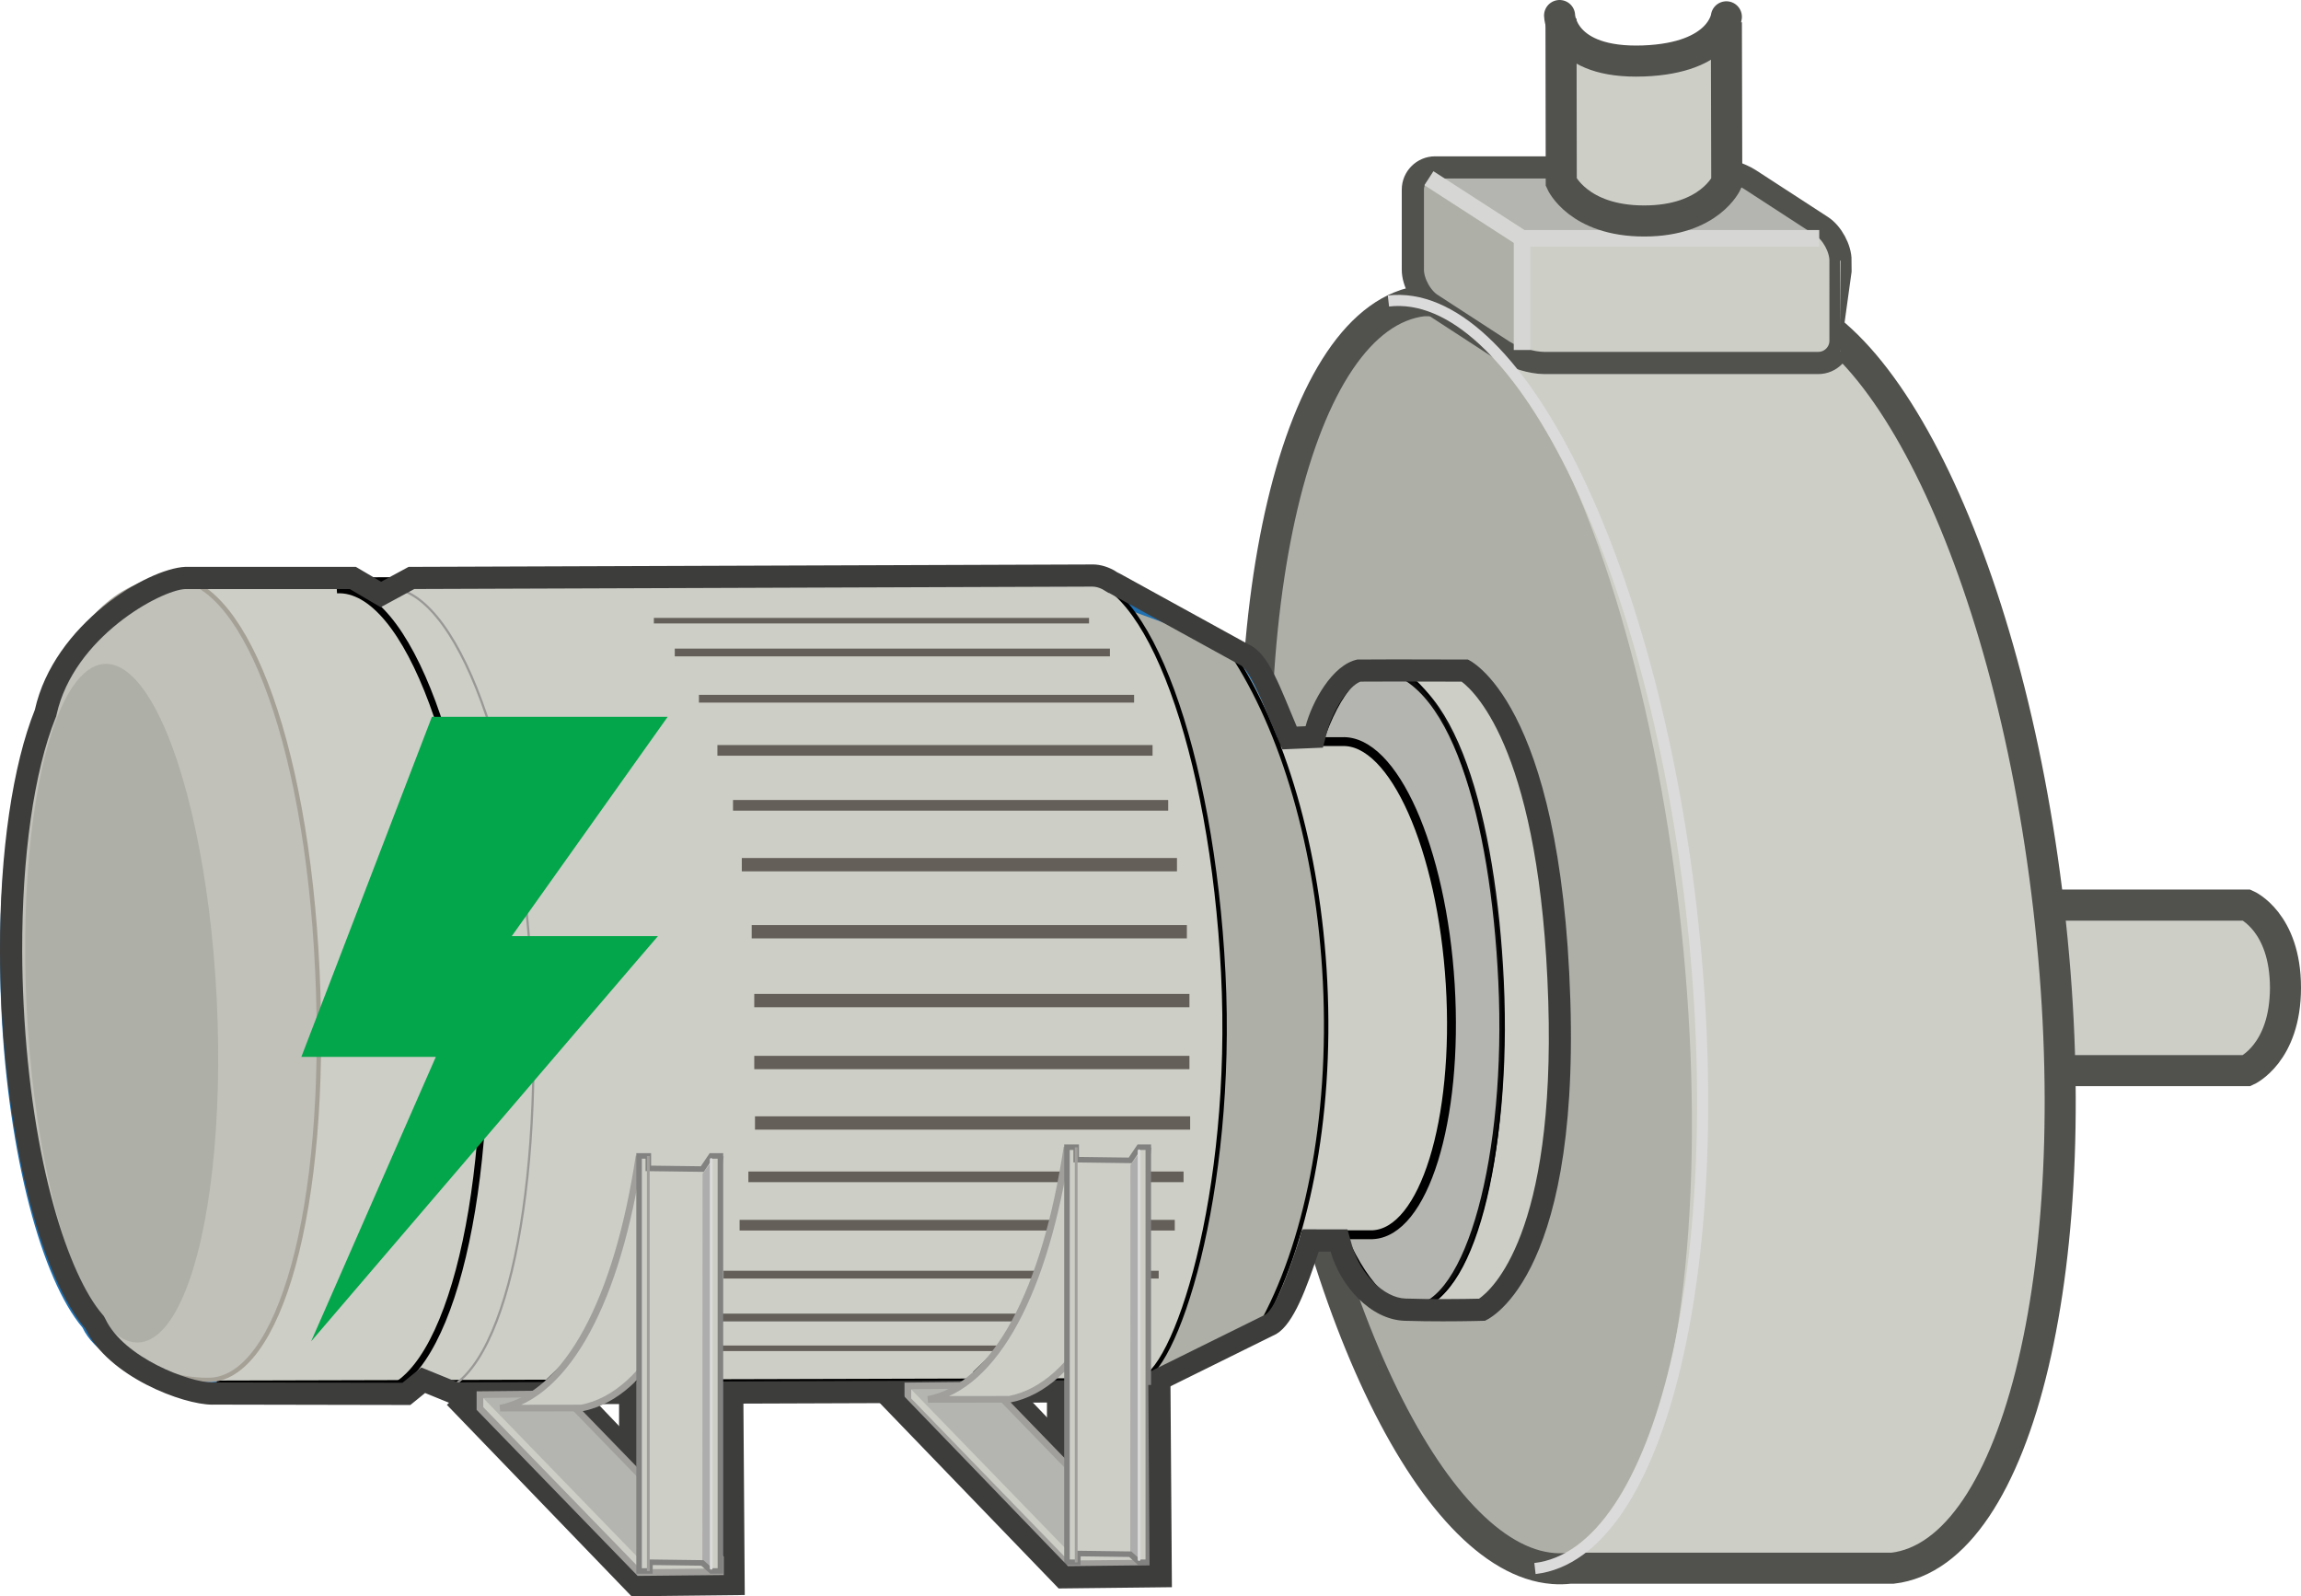 <?xml version="1.0" encoding="iso-8859-1"?>
<!-- Generator: Adobe Illustrator 17.0.0, SVG Export Plug-In . SVG Version: 6.00 Build 0)  -->
<!DOCTYPE svg PUBLIC "-//W3C//DTD SVG 1.1//EN" "http://www.w3.org/Graphics/SVG/1.1/DTD/svg11.dtd">
<svg version="1.1" xmlns="http://www.w3.org/2000/svg" xmlns:xlink="http://www.w3.org/1999/xlink" x="0px" y="0px" width="103.7px"
	 height="71.938px" viewBox="0 0 103.7 71.938" style="enable-background:new 0 0 103.7 71.938;" xml:space="preserve">
<g id="Base_x5F_Pump_x5F_Right_x5F_Off">
	<g id="Base_x5F_Pump_x5F_Right_x5F_Off_1_">
		<g>
			<g>
				<g>
					<path style="fill:#CDCEC6;" d="M101.256,48.594H88.881c0,0,0.979-0.97,1.062-4.058c0.083-3.088-1.062-4.058-1.062-4.058h12.375
						c0,0,1.062,0.822,1.062,4.042C102.319,47.739,101.256,48.594,101.256,48.594z"/>
					<path style="fill:none;stroke:#51514E;stroke-width:1.4;stroke-miterlimit:10;" d="M89.702,40.79h11.554
						c0,0,1.744,0.757,1.744,3.722s-1.744,3.737-1.744,3.737H89.702"/>
				</g>
				<path style="fill:none;stroke:#51514E;stroke-width:1.4;stroke-miterlimit:10;" d="M87.829,40.477c0,0,1.857,0.219,1.989,3.931
					c0.14,3.927-2.048,3.988-2.048,3.988"/>
			</g>
			<path style="fill:#CDCEC6;" d="M78.687,13.552H64.144c-5.712,0.66-8.864,13.983-7.04,29.757
				c1.824,15.774,7.932,28.026,13.644,27.366h14.543c5.712-0.66,8.864-13.983,7.04-29.757
				C90.508,25.144,84.399,12.892,78.687,13.552z"/>
			
				<ellipse transform="matrix(-0.115 -0.993 0.993 -0.115 32.299 112.906)" style="fill:#AEAFA7;" cx="66.454" cy="42.063" rx="28.751" ry="9.318"/>
			<path style="fill:none;stroke:#51514E;stroke-width:1.4;stroke-miterlimit:10;" d="M78.687,13.552H64.144
				c-5.712,0.66-8.864,13.983-7.04,29.757C58.848,58.396,64.513,70.262,70,70.688c0.25,0.019,0.499,0.015,0.748-0.014h14.543
				c5.712-0.66,8.864-13.983,7.04-29.757C90.508,25.144,84.399,12.892,78.687,13.552z"/>
			<path style="fill:#2071B2;" d="M57.156,59.841l-0.003-0.006l-5.162,1.492c0,0-0.631,0.331-0.968,0.348l-40.635,0.9
				C9.174,62.636,4.742,62,3.721,59.837l-0.003-0.006C1.88,57.656,0.383,52.105,0.062,45.54c-0.264-5.406,0.333-10.207,1.455-13.045
				c0.834-3.803,5.358-6.232,6.991-6.314l39.819-0.108c0.437-0.022,0.87,0.125,1.293,0.423l-0.259-0.158l6.256,2.874l0.018,0.013
				c2.281,1.046,4.297,7.378,4.674,15.122C60.687,52.058,59.312,58.539,57.156,59.841z"/>
			<path style="fill:#B4B5B0;" d="M62.303,30.108c0.568,0.012,2.741-0.002,2.741-0.002c2.554-0.122,4.892,6.096,5.307,14.187
				s-1.427,14.544-3.731,14.666c0,0-1.435-0.004-3.106,0c-1.626-0.208-3.624-3.542-4.44-8.41c-0.738-4.399-0.948-8.812-0.349-13.541
				C59.388,31.783,61.439,30.09,62.303,30.108z"/>
			<g>
				<path style="fill:#CDCEC6;stroke:#0B0B0B;stroke-width:0.25;stroke-miterlimit:10;" d="M63.631,58.959
					c2.554-0.127,4.395-6.862,4.018-14.744c-0.345-7.208-2.16-14.066-5.759-14.11l3.156,0.001c2.554-0.122,4.902,6.097,5.314,14.113
					s-1.325,14.613-3.629,14.735L63.631,58.959z"/>
			</g>
			<g>
				
					<ellipse transform="matrix(0.999 -0.05 0.05 0.999 -2.126 3.174)" style="fill:none;stroke:#000000;stroke-width:0.1;stroke-miterlimit:10;" cx="63.017" cy="44.516" rx="4.63" ry="14.423"/>
			</g>
			<path style="fill:#CDCEC6;stroke:#000000;stroke-width:0.4;stroke-miterlimit:10;" d="M58.523,55.645h3.328
				c2.314-0.093,3.885-5.143,3.508-11.279c-0.377-6.137-2.558-11.037-4.872-10.944h-3.2"/>
			<path style="fill:#AEAFA7;" d="M47.841,26.388l7.405,2.694l-0.369-0.228c1.713,0.801,4.45,7.528,4.842,15.429
				c0.39,7.867-1.642,14.894-3.267,15.809l-6.876,2.952"/>
			<path style="fill:#CDCEC6;stroke:#000000;stroke-width:0.2;stroke-miterlimit:10;" d="M9.185,26.137l39.396-0.111
				c3.11-0.151,6.041,7.826,6.547,17.817s-2.188,18.212-3.835,18.363L9.76,62.317"/>
			<g>
				<path style="fill:#C1C1B9;stroke:#A5A197;stroke-width:0.2;stroke-miterlimit:10;" d="M9.393,62.191
					c3.178-0.007,5.41-7.648,4.911-18.425s-3.49-17.925-6.661-17.691c-4.731,0.349-7.34,7.499-6.841,18.276
					S3.845,62.203,9.393,62.191z"/>
			</g>
			<g>
				
					<ellipse transform="matrix(0.999 -0.05 0.05 0.999 -2.231 0.326)" style="fill:#AEAFA7;" cx="5.46" cy="45.202" rx="4.286" ry="15.306"/>
			</g>
			<path style="fill:none;stroke:#000000;stroke-width:0.3;stroke-miterlimit:10;" d="M16.872,62.765
				c3.174-0.166,5.368-8.4,4.901-18.389c-0.467-9.99-3.418-17.953-6.592-17.787"/>
			<path style="fill:none;stroke:#000000;stroke-width:0.2;stroke-miterlimit:10;" d="M56.777,59.818
				c2.077-3.674,3.25-9.313,2.941-15.569c-0.299-6.044-1.92-11.377-4.22-14.844"/>
			<g>
				
					<line style="fill:none;stroke:#645F59;stroke-width:0.6;stroke-miterlimit:10;" x1="33.993" y1="45.093" x2="53.605" y2="45.093"/>
				
					<line style="fill:none;stroke:#645F59;stroke-width:0.6;stroke-miterlimit:10;" x1="34.025" y1="50.609" x2="53.637" y2="50.609"/>
				
					<line style="fill:none;stroke:#645F59;stroke-width:0.6;stroke-miterlimit:10;" x1="33.431" y1="38.968" x2="53.043" y2="38.968"/>
				
					<line style="fill:none;stroke:#645F59;stroke-width:0.6;stroke-miterlimit:10;" x1="33.877" y1="41.99" x2="53.489" y2="41.99"/>
				
					<line style="fill:none;stroke:#645F59;stroke-width:0.6;stroke-miterlimit:10;" x1="33.993" y1="47.884" x2="53.605" y2="47.884"/>
				<g>
					
						<line style="fill:none;stroke:#645F59;stroke-width:0.48;stroke-miterlimit:10;" x1="33.332" y1="55.215" x2="52.944" y2="55.215"/>
					
						<line style="fill:none;stroke:#645F59;stroke-width:0.48;stroke-miterlimit:10;" x1="32.332" y1="33.817" x2="51.943" y2="33.817"/>
					
						<line style="fill:none;stroke:#645F59;stroke-width:0.48;stroke-miterlimit:10;" x1="33.728" y1="53.036" x2="53.34" y2="53.036"/>
					
						<line style="fill:none;stroke:#645F59;stroke-width:0.48;stroke-miterlimit:10;" x1="33.035" y1="36.293" x2="52.647" y2="36.293"/>
					<g>
						
							<line style="fill:none;stroke:#645F59;stroke-width:0.35;stroke-miterlimit:10;" x1="30.41" y1="29.405" x2="50.021" y2="29.405"/>
						
							<line style="fill:none;stroke:#645F59;stroke-width:0.35;stroke-miterlimit:10;" x1="31.896" y1="59.376" x2="51.507" y2="59.376"/>
						
							<line style="fill:none;stroke:#645F59;stroke-width:0.35;stroke-miterlimit:10;" x1="31.499" y1="31.489" x2="51.111" y2="31.489"/>
						
							<line style="fill:none;stroke:#645F59;stroke-width:0.35;stroke-miterlimit:10;" x1="32.607" y1="57.444" x2="52.219" y2="57.444"/>
						<g>
							
								<line style="fill:none;stroke:#645F59;stroke-width:0.25;stroke-miterlimit:10;" x1="31.252" y1="60.763" x2="50.864" y2="60.763"/>
							
								<line style="fill:none;stroke:#645F59;stroke-width:0.25;stroke-miterlimit:10;" x1="29.468" y1="27.972" x2="49.08" y2="27.972"/>
						</g>
					</g>
				</g>
			</g>
			<path style="fill:none;stroke:#999896;stroke-width:0.1;stroke-miterlimit:10;" d="M19.421,62.79
				c3.174-0.168,5.018-8.38,4.554-18.42s-3.414-18.044-6.588-17.876"/>
			<g>
				<g>
					<path style="fill:#3D3D3C;" d="M49.232,26.437c0.148,0,0.303,0.042,0.469,0.127L49.7,26.566l0.268,0.161l0.006-0.01
						l5.832,3.208l0.038,0.021l0.04,0.018c0.399,0.176,0.908,1.409,1.317,2.4c0.103,0.25,0.21,0.508,0.321,0.771l0.271,0.636
						l0.691-0.029l0.398-0.017l0.737-0.031l0.189-0.713c0.264-0.999,0.989-2.077,1.504-2.262c0.325-0.004,0.9-0.005,1.542-0.005
						c1.124,0,2.45,0.004,3.018,0.006c0.669,0.504,3.56,3.316,3.904,14.402c0.325,10.502-2.55,13.012-3.119,13.405
						c-0.313,0.007-0.913,0.019-1.627,0.019c-0.526,0-1.113-0.006-1.693-0.025c-0.962-0.031-2.041-1.104-2.405-2.391l-0.206-0.727
						l-0.756-0.001h-0.535l-0.72-0.001l-0.229,0.683c-0.282,0.844-0.938,2.802-1.449,3.156l-5.463,2.7L51.1,62.18
						c-0.032,0.008-0.062,0.012-0.09,0.014L20.638,62.3l-1.102-0.449l-0.549-0.224l-0.46,0.374l-0.388,0.316l-8.478-0.016
						l-0.068,0.001l-0.026,0.001c-1.023,0-3.976-1.106-4.812-2.85l-0.02-0.04L4.717,59.38L4.67,59.3l-0.06-0.071
						c-1.508-1.757-3.19-6.761-3.547-13.979C1.023,44.454,1.002,43.656,1,42.876c-0.012-4.277,0.534-8.109,1.5-10.514l0.031-0.076
						l0.018-0.08c0.78-3.505,4.688-5.603,5.792-5.659h7.425l0.904,0.532l0.487,0.286l0.497-0.269l1.018-0.551l30.524-0.108
						L49.232,26.437 M49.232,25.437c-0.029,0-0.059,0.001-0.088,0.002l-30.729,0.108l-1.239,0.67l-1.138-0.67H8.339
						c-1.692,0.084-5.904,2.562-6.768,6.442C0.583,34.454-0.013,38.368,0,42.879c0.002,0.79,0.023,1.598,0.064,2.42
						C0.396,51.997,1.946,57.66,3.85,59.88l0.003,0.006c1.033,2.155,4.385,3.417,5.714,3.417c0.032,0,0.063-0.001,0.092-0.002
						l8.834,0.017l0.665-0.54l1.285,0.524l30.57-0.108c0.349-0.017,0.685-0.136,1.007-0.348l-0.005-0.007l5.51-2.723
						c0.789-0.473,1.366-2.095,1.907-3.712h0.535c0.438,1.549,1.799,3.069,3.335,3.119c0.591,0.019,1.189,0.025,1.725,0.025
						c1.071,0,1.891-0.025,1.891-0.025s4.25-1.646,3.854-14.43c-0.421-13.594-4.619-15.37-4.619-15.37s-1.826-0.007-3.302-0.007
						c-0.738,0-1.388,0.002-1.679,0.007c-1.138,0.239-2.047,1.922-2.333,3.005l-0.398,0.017c-0.743-1.745-1.255-3.296-2.155-3.694
						l-5.936-3.266c0.044,0.027,0.088,0.056,0.132,0.087l-0.268-0.161l0.136,0.075C49.984,25.556,49.609,25.437,49.232,25.437
						L49.232,25.437z"/>
				</g>
			</g>
			<g>
				<line style="fill:none;stroke:#3D3D3C;stroke-miterlimit:10;" x1="44.208" y1="61.482" x2="48.952" y2="66.45"/>
			</g>
			<line style="fill:none;stroke:#3D3D3C;stroke-miterlimit:10;" x1="47.684" y1="62.422" x2="47.684" y2="66.237"/>
			
				<line style="fill:none;stroke:#51514E;stroke-width:0.45;stroke-miterlimit:10;" x1="52.147" y1="62.63" x2="52.147" y2="67.796"/>
			<g>
				<line style="fill:none;stroke:#51514E;stroke-width:0.45;stroke-miterlimit:10;" x1="40" y1="62.63" x2="44.744" y2="67.598"/>
			</g>
			<g>
				<polygon style="fill:#CDCEC6;" points="51.751,70.442 51.751,69.817 44.581,62.422 40.914,62.458 40.914,63.083 48.085,70.478 
									"/>
				<g>
					<polygon style="fill:#B4B5B0;" points="51.751,69.817 44.581,62.422 40.914,62.458 48.085,69.853 					"/>
				</g>
				<polygon style="fill:none;stroke:#A09F9C;stroke-width:0.3;stroke-miterlimit:10;" points="51.751,70.442 51.751,69.817 
					44.581,62.422 40.914,62.458 40.914,63.083 48.085,70.478 				"/>
			</g>
			<g>
				<path style="fill:#CDCEC6;stroke:#A09F9C;stroke-width:0.3;stroke-miterlimit:10;" d="M48.085,51.705
					c-0.968,6.423-3.195,10.765-6.26,11.362l3.667-0.005c3.065-0.597,5.292-4.939,6.26-11.362"/>
				<polygon style="fill:#CDCEC6;" points="51.751,51.705 51.335,51.705 50.934,52.299 48.501,52.268 48.501,51.705 48.085,51.705 
					48.085,70.411 48.574,70.411 48.579,70.018 50.938,70.048 51.34,70.411 51.751,70.411 				"/>
				<polygon style="fill:#AEADAD;" points="51.34,70.411 50.938,70.048 50.945,52.503 51.335,51.987 				"/>
				<polygon style="fill:none;stroke:#828281;stroke-width:0.25;stroke-miterlimit:10;" points="51.751,51.7 51.335,51.7 
					50.934,52.294 48.501,52.262 48.501,51.7 48.085,51.7 48.085,70.405 48.574,70.405 48.579,70.012 50.938,70.043 51.34,70.405 
					51.751,70.405 				"/>
				<g>
					
						<line style="fill:none;stroke:#DCDBDB;stroke-width:0.125;stroke-linecap:round;stroke-linejoin:round;stroke-miterlimit:10;" x1="51.335" y1="51.862" x2="51.335" y2="70.284"/>
				</g>
				
					<line style="fill:none;stroke:#A09F9C;stroke-width:0.125;stroke-miterlimit:10;" x1="48.501" y1="51.705" x2="48.501" y2="70.411"/>
			</g>
			<g>
				<line style="fill:none;stroke:#3D3D3C;stroke-miterlimit:10;" x1="24.924" y1="61.874" x2="29.668" y2="66.842"/>
			</g>
			<line style="fill:none;stroke:#3D3D3C;stroke-miterlimit:10;" x1="28.4" y1="62.814" x2="28.4" y2="66.63"/>
			
				<line style="fill:none;stroke:#51514E;stroke-width:0.45;stroke-miterlimit:10;" x1="32.864" y1="63.022" x2="32.864" y2="68.189"/>
			<g>
				<polyline style="fill:none;stroke:#3D3D3C;stroke-miterlimit:10;" points="20.5,62.965 28.671,71.436 33.061,71.387 33,62.765 
									"/>
			</g>
			<g>
				<polygon style="fill:#CDCEC6;" points="32.468,70.834 32.468,70.209 25.297,62.814 21.63,62.851 21.63,63.476 28.801,70.87 				
					"/>
				<g>
					<polygon style="fill:#B4B5B0;" points="32.468,70.209 25.297,62.814 21.63,62.851 28.801,70.245 					"/>
				</g>
				<polygon style="fill:none;stroke:#A09F9C;stroke-width:0.3;stroke-miterlimit:10;" points="32.468,70.834 32.468,70.209 
					25.297,62.814 21.63,62.851 21.63,63.476 28.801,70.87 				"/>
			</g>
			<g>
				<path style="fill:#CDCEC6;stroke:#A09F9C;stroke-width:0.3;stroke-miterlimit:10;" d="M28.801,52.098
					c-0.968,6.423-3.195,10.765-6.26,11.362l3.667-0.005c3.065-0.597,5.292-4.939,6.26-11.362"/>
				<polygon style="fill:#CDCEC6;" points="32.468,52.098 32.051,52.098 31.65,52.692 29.218,52.661 29.218,52.098 28.801,52.098 
					28.801,70.803 29.29,70.803 29.295,70.41 31.654,70.441 32.056,70.803 32.468,70.803 				"/>
				<polygon style="fill:#AEADAD;" points="32.056,70.803 31.654,70.441 31.662,52.896 32.051,52.379 				"/>
				<polygon style="fill:none;stroke:#828281;stroke-width:0.25;stroke-miterlimit:10;" points="32.468,52.093 32.051,52.093 
					31.65,52.686 29.218,52.655 29.218,52.093 28.801,52.093 28.801,70.798 29.29,70.798 29.295,70.405 31.654,70.436 
					32.056,70.798 32.468,70.798 				"/>
				<g>
					
						<line style="fill:none;stroke:#DCDBDB;stroke-width:0.125;stroke-linecap:round;stroke-linejoin:round;stroke-miterlimit:10;" x1="32.051" y1="52.254" x2="32.051" y2="70.676"/>
				</g>
				
					<line style="fill:none;stroke:#A09F9C;stroke-width:0.125;stroke-miterlimit:10;" x1="29.218" y1="52.098" x2="29.218" y2="70.803"/>
			</g>
			<g>
				<polyline style="fill:none;stroke:#3D3D3C;stroke-miterlimit:10;" points="39.75,62.613 47.921,71.084 52.311,71.035 
					52.25,62.413 				"/>
			</g>
			<g>
				<polygon style="fill:#B4B5B0;" points="78.839,13.602 63.674,13.161 63.674,7.545 78.025,7.545 				"/>
				<polygon style="fill:#B4B5B0;" points="82.947,10.742 68.596,10.742 63.674,7.545 78.025,7.545 				"/>
				<polygon style="fill:#AEAFA7;" points="68.596,16.358 63.674,13.161 63.674,7.545 68.596,10.742 				"/>
				<rect x="68.596" y="10.742" style="fill:#CDCEC6;" width="14.351" height="5.616"/>
				<g>
					<path style="fill:none;stroke:#51514E;stroke-miterlimit:10;" d="M82.947,15.358c0,0.55-0.45,1-1,1H69.596
						c-0.55,0-1.377-0.245-1.839-0.545l-3.244-2.108c-0.461-0.3-0.839-0.995-0.839-1.545V8.545c0-0.55,0.45-1,1-1h12.351
						c0.55,0,1.377,0.245,1.839,0.545l3.244,2.108c0.461,0.3,0.839,0.995,0.839,1.545C82.947,11.743,82.947,15.358,82.947,15.358z"
						/>
				</g>
				
					<line style="fill:none;stroke:#D6D6D4;stroke-width:0.75;stroke-miterlimit:10;" x1="64.397" y1="8.031" x2="68.596" y2="10.742"/>
				
					<line style="fill:none;stroke:#D6D6D4;stroke-width:0.75;stroke-miterlimit:10;" x1="68.518" y1="10.742" x2="81.988" y2="10.742"/>
				
					<line style="fill:none;stroke:#D6D6D4;stroke-width:0.75;stroke-miterlimit:10;" x1="68.596" y1="15.773" x2="68.596" y2="10.742"/>
			</g>
			<g>
				<path style="fill:#CDCEC6;" d="M70.017,8.215V6.383L70.004,1.81c0,0,0.97,0.979,4.058,1.062S78.12,1.81,78.12,1.81l0.013,6.405
					c0,0-0.822,1.062-4.042,1.062S70.017,8.215,70.017,8.215z"/>
				<path style="fill:none;stroke:#51514E;stroke-width:1.4;stroke-miterlimit:10;" d="M77.803,1.006l0.018,7.209
					c0,0-0.757,1.744-3.722,1.744s-3.737-1.744-3.737-1.744L70.35,0.84"/>
				<path style="fill:none;stroke:#51514E;stroke-width:1.4;stroke-linecap:round;stroke-linejoin:round;stroke-miterlimit:10;" d="
					M77.803,0.758c0,0-0.208,1.857-3.731,1.989C70.343,2.887,70.286,0.7,70.286,0.7"/>
			</g>
			<path style="fill:none;stroke:#DCDBDB;stroke-width:0.5;stroke-miterlimit:10;" d="M62.573,13.565
				c5.712-0.66,11.82,11.592,13.644,27.366s-1.328,29.097-7.04,29.757"/>
		</g>
	</g>
	<g>
		<polygon style="fill:#03A64A;" points="23.065,42.187 30.091,32.304 19.465,32.304 13.581,47.631 19.641,47.631 14.021,60.451 
			29.652,42.187 		"/>
	</g>
</g>
<g id="Layer_1">
</g>
</svg>
